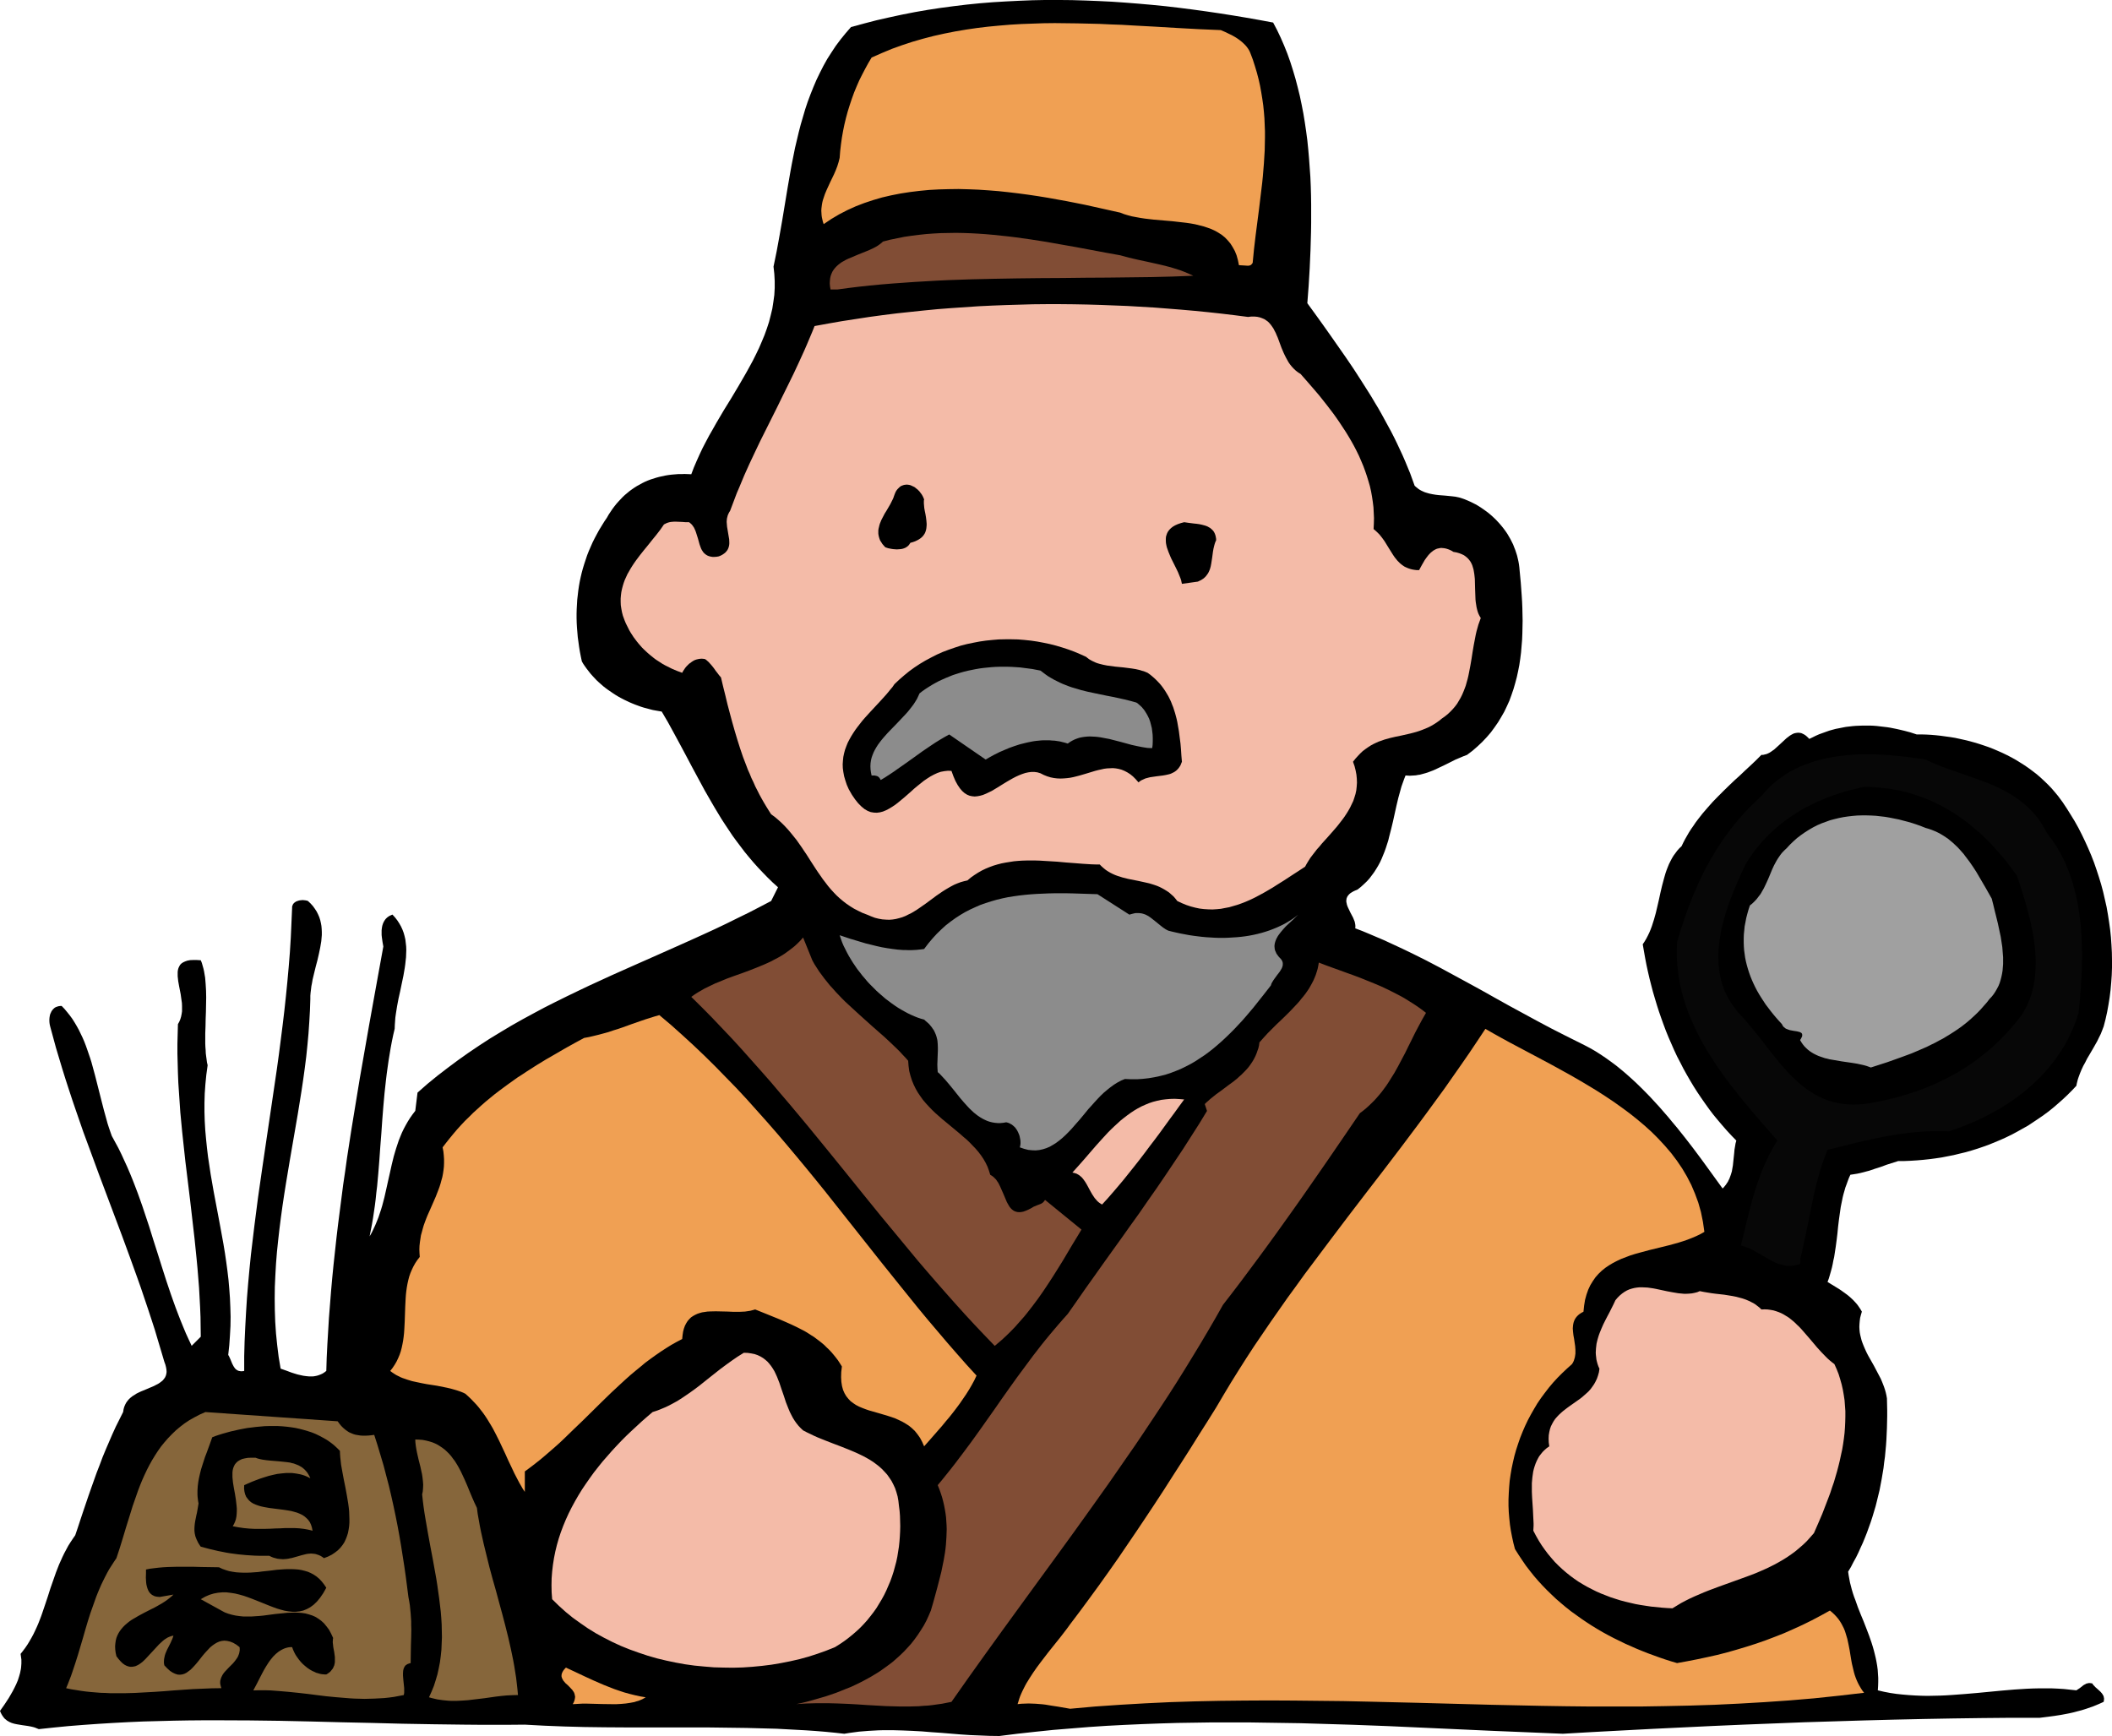 <svg xmlns="http://www.w3.org/2000/svg" width="2.984in" height="2.453in" fill-rule="evenodd" stroke-linecap="round" preserveAspectRatio="none" viewBox="0 0 16000 13152"><style>.brush1{fill:#000}.pen1{stroke:none}.brush2{fill:#f0a053}.brush3{fill:#814d35}.brush4{fill:#f4bba8}.brush5{fill:#8c8c8c}.brush8{fill:#86663b}</style><path d="m9645 171 30 57 28 59 26 60 24 60 22 62 20 63 19 64 17 65 16 65 14 67 13 67 11 67 10 68 9 68 7 69 6 69 5 70 5 69 3 70 2 70 1 70v139l-1 69-2 69-2 69-3 68-3 68-8 134-10 131 59 81 59 82 58 82 58 83 58 83 57 84 55 85 54 85 27 43 26 44 26 43 25 44 24 44 24 44 24 44 23 45 22 45 21 45 21 45 20 46 19 46 19 46 17 47 17 47 10 9 10 8 10 8 11 7 11 6 11 5 11 5 12 4 24 7 24 5 24 4 25 3 51 4 50 5 25 3 24 5 12 3 12 4 12 4 11 4 21 9 21 9 20 10 20 10 19 11 19 12 19 13 18 13 18 13 17 14 17 15 16 15 16 16 15 16 15 17 14 17 14 18 13 18 12 18 11 19 11 19 10 20 10 20 8 21 8 20 7 21 7 22 5 21 5 22 4 22 3 23 2 22 9 95 7 96 3 48 2 48 1 49 1 48-1 49-1 48-2 48-4 48-4 48-6 47-7 47-9 46-10 46-12 45-13 45-15 44-16 44-19 42-20 42-23 40-24 40-27 39-28 38-31 36-34 36-36 34-38 33-41 31-29 11-28 12-29 12-28 14-56 28-57 27-28 13-29 11-29 10-29 8-15 4-15 2-16 3-15 1-16 1-15 1-16-1-16-1-11 28-10 28-10 28-8 29-16 58-14 59-13 59-13 59-14 58-15 58-7 29-9 28-9 28-10 28-11 27-11 27-12 26-14 26-15 25-16 25-17 23-18 24-20 22-22 21-23 21-25 20-17 7-15 7-12 7-11 7-9 8-7 8-6 8-4 9-3 8-1 9-1 9 1 9 2 9 2 10 3 9 4 10 19 40 21 40 4 10 4 10 4 10 2 10 2 10 1 10v10l-1 10 55 21 55 23 54 23 54 23 54 25 54 25 53 25 54 26 106 53 105 55 105 57 105 57 104 57 105 59 104 58 105 57 105 57 105 56 106 54 106 53 42 21 42 22 40 23 41 26 40 27 39 28 39 29 38 31 38 32 37 33 37 34 36 35 36 36 36 37 34 37 35 38 33 38 34 39 32 39 33 39 63 79 61 79 59 79 56 77 55 76 53 73 10-10 8-10 8-10 7-11 7-10 5-11 6-11 4-11 8-22 7-23 4-23 4-23 5-48 5-47 2-24 4-23 4-24 6-22-37-38-36-39-34-39-34-40-33-40-32-42-30-42-30-43-29-43-28-44-27-45-26-45-25-45-24-47-24-46-22-47-21-48-21-48-20-49-18-48-18-50-17-49-16-50-15-50-15-51-13-50-13-51-12-52-11-51-10-52-9-51-9-52 14-21 13-22 12-23 11-23 10-24 9-24 8-25 8-25 14-50 12-51 12-52 11-51 12-51 13-49 7-25 7-24 8-23 9-23 9-22 11-22 11-21 12-20 14-19 14-19 16-18 17-16 13-27 14-27 15-26 15-26 16-25 17-24 16-24 18-24 18-23 18-23 19-22 19-22 39-44 40-41 41-41 41-40 42-40 42-38 41-39 41-38 41-39 39-39h13l12-3 13-3 12-5 12-6 11-7 11-8 12-8 43-39 43-40 10-9 11-8 10-8 11-7 11-6 10-5 11-3 12-2 11-1 11 1 12 2 11 5 12 6 13 9 12 11 13 13 25-12 24-12 25-11 25-9 25-9 25-9 25-7 26-7 26-5 25-5 26-5 26-3 26-3 25-2 26-1 26-1h52l26 1 26 2 26 3 25 3 26 3 26 4 25 5 25 5 26 6 25 6 50 13 49 16h35l36 1 37 2 36 3 37 4 36 5 37 5 37 6 37 8 36 8 37 9 36 10 37 11 36 12 35 12 36 14 35 15 34 15 35 17 33 17 34 19 32 20 32 20 32 22 31 23 30 23 29 25 28 26 28 27 27 28 25 29 25 30 34 46 32 48 30 48 30 49 28 50 26 51 25 52 24 53 23 54 21 54 19 55 18 55 17 56 15 56 13 57 13 57 10 57 9 58 8 57 6 58 4 58 3 57 1 58v57l-2 57-4 57-5 56-7 56-9 56-10 55-12 54-14 54-11 29-11 28-14 28-13 27-30 53-31 53-16 27-14 28-15 27-13 28-12 29-11 30-5 15-4 16-4 16-3 16-33 35-34 34-35 33-35 31-36 31-37 30-38 28-39 27-39 26-39 26-41 23-41 23-41 22-43 21-42 19-43 18-44 18-44 16-44 15-45 14-45 13-46 11-45 11-46 9-46 9-47 7-46 6-47 5-47 4-47 3-47 2h-47l-44 14-44 14-43 16-44 14-44 15-46 12-23 6-24 5-25 4-26 4-11 24-9 24-9 25-9 24-7 25-7 24-6 24-5 25-10 49-7 49-7 50-6 50-5 51-6 50-7 52-8 52-4 26-6 26-5 27-6 27-7 26-8 28-8 27-10 27 34 21 36 22 18 11 19 13 18 13 18 13 18 14 17 15 16 15 15 16 15 17 13 18 12 18 11 19-7 24-6 23-3 23-2 23-1 22 1 21 2 21 4 21 5 20 5 20 7 20 8 20 8 19 9 20 9 19 10 19 43 76 41 78 10 19 9 21 8 20 8 21 7 21 6 21 5 22 4 23 1 45 1 45v45l-1 45-1 44-2 44-2 44-3 44-4 43-4 43-6 43-5 43-7 42-7 42-8 42-8 42-10 41-10 41-10 40-12 40-12 40-13 40-14 39-14 39-15 38-16 39-17 37-17 38-18 37-20 36-19 37-21 35 4 28 5 27 5 27 7 27 7 27 8 27 9 27 10 26 19 54 21 53 22 53 21 54 21 55 19 55 9 29 8 28 7 28 7 29 6 30 5 29 4 30 2 31 2 30v32l-1 31-2 32 47 11 47 9 47 7 47 5 47 4 47 3 47 2 47 1 47-1 47-1 47-2 47-3 94-7 94-8 94-9 94-9 94-8 94-6 47-2 46-1h94l47 2 48 3 46 5 48 5 26-17 28-22 7-4 8-4 7-4 9-2 8-2h9l9 1 10 2 6 10 8 8 8 9 8 7 17 15 15 14 7 8 6 7 5 9 5 8 2 10 2 10-1 11-2 13-26 12-28 12-27 11-29 10-29 10-29 9-31 8-30 8-31 7-31 6-32 6-32 5-64 9-65 8h-216l-218 2-221 3-223 4-225 5-227 6-228 7-229 7-230 9-229 9-230 10-229 11-229 11-228 12-226 12-225 13-265-11-266-11-265-12-265-12-265-12-265-10-132-4-133-4-133-4-132-2-133-2-133-2h-267l-133 2-134 2-134 4-134 5-134 6-134 7-135 9-135 11-135 11-135 14-136 15-136 17-74-1-74-3-74-3-74-5-73-6-73-6-73-5-73-6-73-4-73-3-73-2h-73l-37 1-36 2-37 2-37 3-37 3-37 5-37 5-37 6-72-8-72-7-73-6-73-5-74-4-74-4-75-4-75-2-151-4-152-2-153-2h-616l-154-1-153-2-152-4-76-3-76-3-75-4-74-4-116 1h-230l-116-1-232-3-232-4-232-6-232-5-232-6-232-5-232-3-231-1h-115l-115 1-115 2-114 3-115 3-114 5-113 6-114 7-113 8-113 9-112 11-112 12-10-4-10-4-10-4-10-3-21-5-22-4-42-6-42-7-19-4-20-6-9-4-9-4-8-5-9-5-8-7-8-6-7-8-7-9-6-9-6-10-6-12-5-12 33-47 33-50 15-26 15-26 14-27 13-27 12-28 9-28 4-14 4-14 3-15 3-14 2-15 1-14 1-14v-30l-2-14-2-15-2-14 18-23 18-24 17-25 15-25 15-26 14-26 13-27 13-28 12-28 11-28 11-29 10-29 20-59 20-60 19-60 21-60 21-60 23-59 13-29 13-29 14-29 15-28 15-28 17-27 18-27 18-26 20-59 19-58 20-60 20-59 20-59 21-60 21-59 21-59 23-59 22-59 24-58 25-58 25-58 26-57 28-56 28-56 3-20 5-18 7-17 8-15 10-14 11-13 13-12 14-11 15-9 15-10 16-8 17-8 34-14 33-14 17-7 16-7 15-8 14-7 14-9 12-9 11-9 9-11 8-11 6-13 4-14 2-15-1-17-3-18-5-20-8-22-24-81-24-80-24-81-26-80-26-79-27-80-27-80-28-79-57-158-58-158-59-157-59-157-59-157-58-158-58-157-55-159-27-79-26-79-26-80-25-80-24-80-24-80-22-81-22-81-3-13-2-13-1-14v-13l1-13 2-13 3-13 5-11 5-11 7-10 8-9 9-8 5-3 6-3 6-2 6-2 7-2 7-1 8-1h8l22 23 20 24 20 25 19 26 17 27 16 27 16 29 14 29 14 29 13 30 12 31 11 31 11 32 11 32 10 32 9 33 18 66 17 67 17 67 17 67 17 66 18 65 9 33 10 31 11 32 11 31 25 46 25 46 23 47 22 48 22 48 21 49 20 49 19 49 19 50 18 50 18 51 17 51 34 102 32 103 33 103 32 102 33 103 34 101 18 51 18 50 19 50 19 49 20 49 20 48 22 48 22 47 69-69-1-74-1-75-3-74-4-74-4-74-6-75-6-74-7-74-15-147-17-148-17-147-18-148-18-147-16-148-8-74-7-74-7-73-5-74-5-74-5-74-3-74-2-75-2-74v-74l2-75 2-74 10-18 8-19 6-20 4-20 3-20v-42l-1-22-3-21-3-21-3-22-4-21-8-41-7-39-2-19-2-18v-33l2-15 4-14 6-13 7-12 10-10 12-8 15-7 17-6 21-4 23-1h27l31 2 8 20 6 21 6 21 5 22 4 24 4 23 2 24 2 25 3 51 1 52-1 54-1 54-2 54-1 54-2 54v78l1 25 2 25 1 24 3 24 3 22 3 23 5 21-10 73-7 71-5 71-2 70v70l2 68 4 69 6 67 7 68 8 67 10 66 10 67 23 132 25 132 25 133 24 132 11 67 10 68 9 67 8 68 6 69 5 69 3 70 2 71-1 71-4 72-5 73-8 74 6 10 5 11 5 11 5 12 9 22 11 21 6 9 6 8 8 7 9 6 5 2 5 2 6 1 6 1 6 1 7-1h8l8-2v-111l3-111 5-111 6-110 7-110 9-110 10-109 11-109 13-109 13-108 14-109 14-108 31-216 32-217 32-216 32-217 16-109 15-109 14-109 14-110 13-109 12-111 11-110 10-111 9-112 7-112 5-112 5-114v-9l3-8 3-8 5-7 6-6 7-5 8-5 9-3 9-3 9-2 10-1 11-1 10 1 10 1 11 2 9 3 20 19 18 20 15 21 13 20 11 22 9 21 7 22 5 22 4 22 2 23 1 22v24l-2 23-2 23-4 24-4 24-10 48-11 48-13 49-12 49-6 25-6 25-4 24-5 25-3 25-3 24-2 24v25l-3 87-5 88-6 87-8 87-9 87-11 87-12 87-13 87-28 174-30 174-30 174-29 174-14 88-13 87-12 87-11 87-10 88-9 87-7 88-5 88-4 88-1 88 1 88 3 88 6 89 9 88 11 89 15 89 40 14 43 16 22 7 23 7 22 5 23 5 23 3 22 2h22l12-1 11-2 10-2 11-3 11-4 10-4 11-5 10-6 10-7 10-8 3-100 5-101 6-100 6-101 8-101 8-101 9-101 10-101 11-101 11-101 12-101 13-101 13-101 13-101 15-101 14-101 31-201 33-202 33-201 35-200 35-200 36-200 36-199 36-198-6-34-5-35-2-18v-36l2-17 3-17 5-16 3-7 4-8 4-7 4-6 5-7 6-6 6-6 7-5 7-5 8-4 9-4 9-4 20 22 17 22 15 23 13 23 11 24 9 24 7 25 6 26 3 26 3 26 1 27-1 27-1 28-3 27-3 28-4 28-10 58-12 57-12 58-13 58-11 58-9 57-4 29-2 28-2 28-1 28-11 47-10 48-9 48-8 48-8 49-7 49-7 50-6 50-11 100-9 101-8 101-7 101-8 102-7 100-8 100-9 99-6 49-5 49-6 48-7 48-7 47-8 47-9 46-9 46 16-28 14-29 13-28 12-29 12-30 10-30 10-30 9-30 16-61 14-62 14-63 14-62 14-63 15-61 9-31 9-30 10-30 10-30 12-30 12-29 14-29 15-28 16-28 17-27 19-27 20-26 17-138 75-66 76-62 78-60 78-58 79-56 80-54 80-52 82-50 82-49 83-47 83-45 84-45 85-43 85-42 85-41 86-41 172-79 173-77 174-77 173-77 87-39 86-39 87-40 86-41 85-42 86-42 85-44 84-44 52-104-40-36-38-37-37-38-36-38-35-39-33-39-33-40-31-41-31-41-30-41-28-42-28-42-28-43-26-43-26-43-25-43-50-87-47-87-47-87-46-87-46-86-46-85-46-84-48-82-23-4-23-4-22-4-23-6-22-6-23-6-22-7-22-8-22-8-22-9-21-9-21-10-21-10-21-11-20-11-20-12-20-13-19-13-19-13-19-14-18-14-17-15-17-15-17-16-16-17-15-16-15-17-14-18-14-18-13-18-13-19-11-19-8-38-7-36-6-37-5-37-5-36-3-36-3-36-2-36-1-36v-35l1-35 2-35 2-35 4-34 4-35 5-34 6-34 7-33 8-34 9-33 10-33 11-33 11-33 13-33 14-32 14-32 16-32 17-32 17-31 19-31 19-31 21-31 13-23 14-21 14-21 15-20 15-19 16-18 16-17 16-17 17-16 18-15 18-15 18-13 19-13 19-12 20-11 20-11 20-10 21-9 21-8 22-7 22-7 22-6 23-5 23-5 24-4 24-3 24-2 24-2h25l25-1 26 1 25 1 19-50 21-49 22-49 23-49 25-48 26-49 27-47 27-48 56-95 58-94 56-94 55-95 26-47 26-48 24-48 23-48 21-49 20-48 18-50 16-49 13-51 12-50 8-52 7-51 3-53v-53l-3-54-6-55 12-58 12-59 11-60 11-60 21-120 20-121 20-121 21-121 11-60 12-60 12-60 14-59 14-59 15-58 17-58 17-58 19-57 21-56 22-55 23-54 26-54 27-53 29-52 32-50 33-50 36-48 39-48 40-46 96-26 96-25 97-22 97-21 97-19 98-17 98-15 98-13 99-12 99-10 99-8 99-6 100-5 100-4 100-2h100l101 1 101 3 101 4 101 5 101 7 101 8 102 9 101 10 102 12 102 13 102 14 102 15 102 16 102 17 102 18 102 19z" class="pen1 brush1"/><path d="m9472 401 19 50 16 50 15 50 13 50 11 49 9 50 8 49 7 49 5 49 4 49 2 49 2 49v49l-1 49-1 49-3 49-3 49-4 49-4 49-5 49-12 99-12 100-13 100-13 101-12 102-10 103-4 6-4 5-4 4-5 3-5 2-5 1-6 1h-6l-30-2-35-2-8-39-10-36-13-32-16-29-17-27-20-24-21-22-23-19-26-17-26-15-28-13-30-11-30-10-32-8-32-8-33-6-34-5-35-4-35-4-35-4-70-6-70-6-35-4-34-4-33-5-33-6-32-6-30-8-30-9-28-11-130-29-135-30-70-14-71-14-72-13-72-13-74-12-74-11-75-10-75-9-75-8-76-6-75-5-75-3-76-2-75 1-74 2-74 4-73 7-73 9-71 11-71 14-69 16-68 20-66 22-65 25-64 29-62 32-59 35-58 39-6-18-4-17-4-18-2-16-1-17-1-16 1-17 2-16 2-15 3-16 4-16 5-15 10-30 13-31 27-59 29-60 13-30 12-31 5-16 5-16 4-16 4-16 4-51 6-52 7-50 9-51 10-49 12-50 13-48 15-48 16-48 17-47 19-46 20-46 22-44 23-44 24-44 25-42 77-34 77-32 78-28 79-26 80-23 81-21 81-18 81-16 83-14 82-12 83-10 84-8 84-7 84-5 84-3 85-3 85-1 84 1 85 1 85 2 85 2 85 4 84 3 85 5 168 9 167 10 165 9 164 7 33 14 33 16 17 8 16 9 17 10 15 10 15 11 15 12 13 12 13 13 11 13 10 14 9 15 7 16z" class="pen1 brush2"/><path d="m9040 2089-157 6-162 4-164 2-167 2-169 1-171 2-172 1-173 2-174 3-173 4-87 3-86 3-86 4-86 5-86 5-85 6-84 6-84 7-84 8-83 9-82 10-81 11h-52l-4-23-2-22 1-21 2-19 4-18 6-16 7-16 9-14 10-13 12-13 12-11 14-11 14-10 16-9 16-9 17-8 71-30 72-29 17-7 17-8 17-8 15-8 15-9 14-10 13-10 12-11 54-14 54-11 54-11 55-8 55-7 56-6 55-4 56-3 56-1 57-1 56 1 57 2 57 3 57 4 57 5 57 6 57 6 57 7 57 8 57 8 115 18 113 20 114 20 112 21 112 21 111 20 33 9 33 9 34 8 35 8 70 15 72 16 35 8 36 9 35 9 35 11 35 11 34 13 33 14 33 15z" class="pen1 brush3"/><path d="m9455 2401 25-3h23l21 2 19 4 17 6 17 7 14 9 14 10 12 12 11 13 10 14 10 15 8 16 9 17 7 17 8 18 14 38 14 38 8 19 8 19 9 19 9 18 10 18 10 18 12 17 13 16 14 15 16 15 17 13 19 12 57 65 57 66 28 33 27 34 27 34 26 34 26 34 25 35 24 35 23 35 23 35 22 36 21 36 20 36 19 37 18 37 16 37 16 38 14 38 13 38 12 39 11 38 9 40 7 39 6 40 5 41 2 40 2 42-1 41-2 42 12 10 12 11 11 11 11 11 19 24 18 25 32 52 32 51 8 12 8 11 9 11 9 11 10 10 10 10 11 9 11 8 12 8 13 6 14 6 15 5 15 4 17 3 17 2h19l10-19 11-20 11-19 11-19 13-18 13-17 7-8 7-7 7-7 8-6 7-6 8-5 9-5 8-4 9-3 10-2 9-2 10-1 10 1 11 1 11 2 11 3 12 4 12 5 12 6 13 8 23 4 21 6 18 7 17 8 14 10 13 11 11 12 10 13 8 14 7 15 5 16 5 17 3 17 3 18 2 18 2 19 2 78 3 79 2 19 3 19 3 19 4 17 5 18 6 16 8 16 9 15-9 25-9 25-7 25-7 25-6 26-5 26-5 26-5 26-9 53-8 52-9 52-10 52-5 25-6 25-7 25-7 25-9 24-9 23-10 23-11 22-13 22-13 22-15 20-17 20-18 19-20 19-21 17-24 17-21 17-21 15-22 14-21 12-22 11-22 9-22 9-22 8-22 7-22 6-23 6-22 5-44 10-44 9-43 10-43 12-22 8-21 7-20 9-21 10-20 11-20 13-20 14-20 15-19 18-18 19-19 21-18 23 12 34 8 32 6 32 3 31 1 30-2 29-3 28-6 28-8 26-9 27-12 25-12 25-14 25-15 24-16 24-17 23-18 23-18 23-19 22-19 22-39 44-39 43-18 22-19 21-17 22-17 22-16 21-14 22-14 23-12 22-52 34-54 35-55 36-56 35-28 18-29 17-29 17-29 16-30 16-29 15-30 14-30 13-31 12-31 11-31 9-31 9-32 6-31 6-32 3-32 2-33-1-32-2-33-4-33-7-34-9-33-11-34-14-34-16-15-19-15-17-17-15-16-14-18-12-18-11-18-10-18-9-19-8-20-7-19-6-20-6-40-9-41-9-40-8-40-8-20-5-20-5-19-6-19-6-19-7-18-8-18-9-17-10-17-11-16-13-16-14-15-15h-31l-31-1-32-2-32-2-64-5-66-5-66-6-66-4-33-2-33-2-33-1h-66l-33 1-32 2-32 3-32 5-31 5-31 6-31 8-30 9-30 11-29 12-29 14-28 16-28 18-27 19-26 22-26 6-25 7-24 9-24 10-23 12-23 13-22 13-22 14-44 30-43 32-42 31-43 30-22 15-21 13-22 13-23 11-22 11-23 9-24 7-24 6-25 4-25 2-26-1-27-2-28-5-28-7-29-11-31-13-34-13-33-16-31-16-29-18-28-19-26-20-25-21-24-22-22-23-22-24-21-25-19-25-20-26-18-26-19-27-18-27-35-54-35-55-19-28-18-27-19-27-19-27-21-26-21-26-22-26-23-25-24-24-25-23-27-23-29-21-19-30-18-29-18-30-17-30-17-31-15-30-16-31-14-32-15-31-13-32-14-31-12-32-25-65-22-65-21-66-20-67-19-67-18-67-18-68-16-67-17-68-16-68-13-15-13-17-14-18-14-20-15-19-16-18-8-9-9-8-9-8-10-7-13-2-13-1-13 1-12 2-13 3-12 4-12 6-11 7-11 8-11 8-10 10-10 10-9 11-8 12-8 12-7 13-19-7-19-7-19-8-19-8-18-9-18-9-18-9-18-10-17-11-17-11-17-11-16-12-16-13-15-12-16-14-14-13-15-14-14-14-13-15-13-15-13-16-12-16-12-16-11-17-11-17-10-17-9-18-9-18-9-18-8-19-7-19-7-19-7-27-5-27-4-26-1-26v-25l2-24 3-24 5-24 6-23 7-23 8-22 10-22 10-22 12-21 12-21 13-21 14-21 14-20 15-20 15-20 31-39 32-39 31-39 31-38 30-39 27-39 10-5 10-5 11-4 11-3 11-2 12-1 11-1h13l24 1 26 1 25 2h26l9 7 9 8 7 8 7 10 6 9 5 11 5 11 4 11 15 47 13 47 4 11 4 11 4 10 5 10 6 9 6 9 7 7 8 7 9 6 9 5 11 4 12 3 13 2h14l16-1 17-3 15-6 13-7 12-8 10-8 8-9 7-9 5-9 4-10 3-10 2-10 1-10v-11l-1-23-4-23-4-24-4-24-4-24-2-25-1-12 1-12 1-12 3-12 3-12 5-12 6-12 7-11 17-45 17-45 17-45 19-44 37-89 39-87 41-87 41-86 43-86 43-86 43-86 42-86 43-87 42-86 41-88 40-88 19-44 19-45 19-45 18-45 104-19 103-18 104-16 104-16 103-14 104-13 103-11 104-11 103-10 104-8 103-7 103-7 104-5 103-4 103-3 103-3 103-1h102l103 1 103 2 102 3 102 4 102 4 102 6 102 6 102 8 101 8 102 9 101 10 101 11 100 12 101 13z" class="pen1 brush4"/><path d="m7001 3783-2 10v21l1 11 2 23 4 23 5 24 4 24 3 24 2 24v12l-1 11-1 11-2 11-3 11-4 11-5 10-6 9-7 9-9 9-10 8-12 8-13 7-15 7-17 6-18 5-4 6-4 6-4 5-4 5-10 8-11 7-12 5-13 4-13 2-14 1-14 1-14-1-13-1-14-2-25-5-21-7-12-13-11-13-8-13-8-12-5-13-4-13-3-13-2-13v-26l2-13 3-12 3-13 4-13 5-12 5-13 13-25 13-25 15-24 14-24 14-24 12-24 6-12 5-11 4-12 4-11 5-13 5-11 6-10 7-9 7-7 7-7 7-6 8-5 8-3 8-3 8-2 9-1 8-1 9 1 8 1 9 2 8 3 8 4 9 4 8 4 8 6 7 6 8 6 7 7 7 7 6 8 6 8 6 8 5 9 5 9 4 10 4 9zm2212 311-5 10-4 11-3 10-3 11-5 21-4 23-6 45-7 45-4 21-6 21-4 10-4 9-5 10-6 9-6 8-7 9-7 7-9 8-9 6-11 7-11 5-12 6-121 17-3-13-3-14-5-15-6-15-13-32-16-33-17-34-17-34-8-18-7-17-7-17-6-17-6-17-4-17-3-16-1-16v-16l1-15 4-14 5-14 7-13 10-13 12-12 14-11 17-10 20-9 23-8 26-7 35 5 39 5 20 2 21 3 19 4 19 5 10 3 8 3 9 4 8 5 8 4 7 6 7 6 6 6 6 7 5 8 4 8 4 10 3 10 2 10 2 12v12zm-519 1003 21 15 19 16 18 16 17 17 16 17 15 18 14 19 13 19 12 20 12 20 10 20 10 21 8 21 9 22 7 22 7 22 6 22 6 23 5 23 4 23 8 46 6 47 6 46 4 47 3 46 4 46-6 14-5 13-7 11-7 10-8 9-8 8-9 7-9 6-10 5-10 5-10 4-11 3-22 5-23 4-48 6-48 7-12 3-11 3-12 3-11 5-11 5-11 5-10 7-10 8-21-24-21-21-21-17-22-14-21-11-22-9-22-6-22-4-22-2-22 1-22 1-23 3-22 5-23 5-23 6-23 7-46 14-48 14-23 6-24 6-25 5-24 3-24 2-25 1-25-1-25-3-25-5-26-8-25-10-26-13-23-7-23-3h-23l-23 3-23 5-24 8-23 9-24 11-23 12-23 13-24 14-23 14-45 28-45 27-23 11-21 10-22 9-21 6-21 4-21 2-20-2-19-4-19-8-19-12-18-16-17-20-17-25-17-31-15-35-15-41-27-1-27 3-27 5-26 9-26 12-26 14-25 16-25 17-25 20-25 20-24 20-24 22-48 42-47 39-23 18-24 16-23 14-23 12-24 10-23 6-23 3-23-1-24-4-23-9-24-14-23-19-24-24-24-30-24-35-24-42-15-34-11-33-9-31-6-32-4-30-1-29 2-29 3-28 6-28 7-26 10-27 10-25 13-25 14-25 15-24 16-24 17-23 18-23 18-23 19-22 40-44 40-43 39-42 38-42 18-21 17-21 17-20 15-22 36-34 38-33 38-31 40-29 41-27 42-25 43-23 43-22 45-20 45-17 46-16 46-15 47-12 48-10 47-9 48-7 49-5 48-4 49-1h48l49 1 49 4 48 5 48 7 48 9 48 10 47 12 47 14 46 15 46 17 45 19 44 20 11 9 12 9 12 7 13 7 13 6 13 6 14 5 14 4 28 7 30 6 30 4 30 4 62 6 63 8 31 5 31 7 15 5 15 4 15 6 14 6z" class="pen1 brush1"/><path d="m8608 5322 10 6 9 8 8 7 9 8 8 8 7 9 7 8 7 10 12 19 11 20 10 21 8 23 6 23 6 24 3 24 3 25 1 25v26l-1 26-3 25h-18l-19-1-19-3-19-3-40-8-41-9-84-23-86-22-22-4-21-4-21-4-21-3-21-2-21-1-20-1-20 1-20 2-20 3-19 4-18 6-18 7-18 9-17 10-17 12-19-6-20-5-20-5-20-3-20-3-20-1-21-2h-40l-21 1-21 2-20 2-21 3-20 4-20 4-21 5-40 10-40 13-39 14-38 16-37 16-36 18-35 19-33 19-276-190-36 20-34 20-34 21-33 22-65 44-64 46-63 45-63 44-31 22-32 21-32 21-32 19-6-11-7-9-7-6-8-4-9-2-9-2h-23l-5-24-3-23-1-23 1-22 3-22 5-21 7-20 8-20 10-20 11-19 12-19 14-19 14-18 15-18 16-18 16-18 69-71 68-72 16-18 15-19 15-19 14-19 12-19 12-20 10-21 9-20 23-18 23-16 25-16 24-15 25-14 26-14 26-12 27-12 27-11 27-11 28-9 29-9 28-8 29-7 29-6 30-6 29-5 30-4 30-3 31-3 30-2 31-1h61l31 1 31 2 31 2 31 4 31 4 31 4 31 6 31 6 20 15 20 15 20 14 22 13 21 12 22 11 22 11 22 10 23 9 23 9 23 8 24 7 47 14 48 12 47 10 48 10 48 10 47 9 46 10 46 10 44 11 43 12z" class="pen1 brush5"/><path d="m15505 6307 26 35 25 35 24 36 22 37 20 38 19 38 17 40 16 39 14 41 14 41 11 42 11 42 10 43 8 43 7 43 6 44 6 45 4 44 3 45 2 46 2 45 1 46v45l-1 46-1 46-2 46-3 46-3 46-7 91-9 92-14 43-15 42-17 41-19 40-19 40-21 38-23 37-24 36-25 36-26 34-27 33-29 33-29 31-31 30-31 30-33 28-33 28-34 26-35 26-35 24-37 24-36 23-38 21-38 21-38 20-39 19-39 18-40 17-40 16-40 16-40 14-40 13-31-1-31-1h-30l-30 1-60 2-59 4-58 6-58 7-58 9-56 10-57 11-56 12-56 12-56 13-55 14-55 13-55 14-56 13-18 46-17 47-16 49-15 51-14 51-13 52-12 52-11 54-11 53-11 54-11 54-11 54-11 54-12 53-11 53-13 52v35l-16 6-16 4-15 3-16 2-15 1h-14l-15-1-14-3-14-3-15-4-13-4-14-5-27-12-27-14-53-31-54-31-27-15-28-13-14-5-14-5-14-5-14-3 12-52 13-52 12-52 13-51 13-52 13-51 14-50 15-51 16-50 17-49 19-50 20-48 11-24 11-24 11-24 12-23 13-23 13-24 14-23 14-22-71-82-72-82-71-84-70-85-34-43-34-43-33-44-32-44-31-44-30-45-30-46-28-46-27-46-25-47-25-47-22-49-21-48-20-49-18-50-16-51-14-51-12-52-10-52-7-54-6-54-3-54v-56l2-56 23-78 25-76 13-38 13-38 14-37 14-37 15-37 15-37 16-36 16-37 17-35 17-36 18-35 19-35 19-35 21-34 20-34 22-34 22-34 23-33 24-32 24-33 26-32 26-31 27-32 28-31 29-30 30-30 31-30 32-30 28-32 30-31 30-29 32-26 33-25 34-23 35-21 36-19 36-17 38-15 38-14 39-13 40-11 40-9 40-8 42-7 41-5 42-5 42-3 42-2 43-1h43l42 1 43 2 43 2 43 4 42 4 42 4 84 11 82 12 29 14 30 14 31 12 31 13 62 23 64 22 65 23 64 22 32 12 32 12 32 12 31 13 31 14 31 14 30 16 29 16 29 17 29 19 27 19 27 21 26 22 25 24 24 25 24 27 22 29 21 31 19 32 19 35z" class="pen1" style="fill:#070707"/><path d="m15280 6635 20 60 20 62 20 65 18 66 9 33 9 34 8 34 7 35 7 34 6 35 6 35 4 35 4 35 2 34 2 35v35l-1 34-2 34-3 34-5 34-6 33-8 33-9 32-11 32-13 31-14 31-17 30-18 30-28 37-29 35-30 35-30 33-31 32-32 32-32 30-33 29-34 28-34 27-35 27-36 25-36 24-37 23-37 22-38 21-38 20-39 19-39 19-40 17-40 17-41 15-41 15-41 13-42 13-42 12-42 11-43 10-43 10-43 8-43 8-44 7-45 3-42 1-41-2-40-4-38-7-36-9-36-11-33-13-33-16-32-17-30-19-30-20-29-22-28-23-27-25-27-26-26-26-25-28-26-29-24-29-50-61-48-62-49-63-50-62-26-31-26-31-27-30-27-29-26-32-23-32-21-32-18-34-16-33-13-35-12-35-8-35-7-36-5-36-3-37-1-37v-37l2-37 4-37 5-37 6-37 7-38 9-37 10-37 10-36 12-37 12-36 13-36 13-35 14-35 15-35 14-34 30-66 29-63 20-32 21-31 21-30 22-29 23-28 23-27 25-26 24-25 26-24 26-24 26-22 28-22 27-20 28-20 29-19 29-19 29-17 30-17 30-15 30-15 31-15 31-13 31-13 32-12 32-12 31-10 32-10 33-10 32-8 32-8 33-8 32-7 47 1 46 3 45 4 44 5 44 7 43 8 43 10 42 12 41 13 40 14 40 15 39 17 38 18 38 19 37 21 36 21 36 23 35 24 34 25 34 26 33 28 33 28 32 29 31 30 31 32 29 32 30 33 28 33 29 35 27 35 27 37 26 36z" class="pen1 brush1"/><path d="m15089 6808 11 43 11 46 12 48 12 49 11 51 11 52 4 26 4 26 4 26 2 26 2 26 2 25v51l-2 25-2 25-4 24-5 24-6 23-7 23-9 22-11 21-12 21-13 20-15 19-17 18-21 27-23 26-22 25-24 25-24 23-24 22-25 22-26 21-26 20-27 19-27 18-28 18-28 17-28 17-29 15-29 16-29 14-30 15-29 13-30 13-61 26-62 23-61 22-62 22-62 20-62 20-16-6-17-6-18-5-17-4-37-8-37-6-76-11-76-13-18-3-19-5-18-4-17-6-18-6-16-6-17-8-16-8-15-9-15-10-14-11-13-12-13-13-12-15-11-16-10-17 6-9 4-8 4-8 2-6v-11l-1-4-2-4-3-4-4-2-5-3-5-2-12-3-14-3-15-2-16-3-16-3-15-5-7-3-8-3-6-4-6-5-6-5-5-6-4-7-4-8-22-24-22-25-21-25-20-25-19-25-19-25-17-26-17-26-16-26-15-26-14-27-13-27-12-27-11-27-10-28-9-28-8-28-7-28-6-29-4-29-4-29-2-29-1-30v-30l1-30 3-30 3-31 6-31 6-32 8-31 9-32 11-33 14-11 13-12 12-12 12-13 10-13 10-13 10-13 8-14 16-28 14-29 13-28 13-30 12-29 12-29 13-28 15-28 8-14 8-13 9-13 9-13 10-13 11-12 12-12 13-12 26-28 27-26 28-25 29-22 30-21 30-19 31-18 31-16 32-14 33-12 33-12 34-9 33-8 35-7 34-5 35-4 35-3 35-1h35l35 1 36 2 35 4 35 4 35 6 35 7 35 7 34 9 35 9 34 10 33 11 33 12 33 13 24 7 23 8 22 9 22 10 21 11 20 12 20 13 19 13 18 15 18 15 17 16 17 16 16 17 15 17 16 18 14 19 29 38 27 39 26 40 24 41 48 82 45 80z" class="pen1" style="fill:#a0a0a0"/><path d="m8556 6929 13-4 12-3 12-3 11-2h22l10 1 10 1 9 2 10 3 9 3 9 4 17 9 16 11 32 25 32 26 16 13 17 13 18 12 19 10 31 8 31 7 32 7 32 6 32 6 33 5 32 4 33 4 33 3 33 2 33 2 33 1h33l32-1 33-2 33-2 32-3 32-4 32-5 31-6 31-7 31-8 30-9 30-10 29-11 29-12 28-13 28-14 27-16 26-16 26-18 24-19-35 34-40 37-20 19-18 20-18 21-16 21-7 10-6 11-6 11-4 10-4 11-3 11-2 11-1 12 1 11 1 11 3 11 5 11 5 12 8 11 8 11 11 12 6 6 5 7 4 6 3 7 2 6 1 7v13l-1 6-2 7-2 6-3 7-7 12-8 13-20 26-19 26-9 13-8 13-7 13-4 13-53 68-54 68-27 34-28 33-28 33-29 33-30 32-29 31-31 31-31 30-31 29-32 28-33 28-33 26-34 25-35 23-35 23-36 21-37 19-37 18-39 16-39 15-40 13-41 10-42 9-42 7-44 5-44 3h-46l-46-2-29 12-28 15-27 17-26 19-25 20-25 21-24 23-23 24-23 25-23 26-23 25-22 27-43 52-44 50-22 25-22 23-22 22-23 21-23 19-24 18-24 15-24 14-26 11-25 8-27 6-28 3-29-1-29-3-31-8-32-11 3-13 2-14v-14l-1-15-3-15-3-15-5-14-6-14-7-14-8-12-9-12-11-10-12-10-13-7-7-4-8-3-7-2-8-2-23 4-21 2h-21l-21-2-19-3-20-5-18-6-18-8-18-9-17-10-17-11-17-13-16-13-15-14-16-15-15-16-29-32-29-34-28-35-28-35-28-34-28-33-14-15-14-15-14-15-15-13-2-29-1-28 1-27 1-27 1-26 1-25v-25l-1-25-1-12-1-12-2-12-3-12-3-11-4-12-5-12-5-11-6-12-8-11-8-12-9-11-10-12-12-11-13-11-13-12-25-7-24-8-25-10-25-11-25-12-24-13-25-14-25-15-24-16-24-17-24-18-24-18-23-20-23-20-23-21-22-22-22-22-21-22-20-24-20-23-19-25-19-24-17-25-17-25-16-26-15-25-14-26-13-26-13-26-11-26-9-26-9-26 78 26 80 24 40 12 41 10 40 10 41 9 40 7 41 6 40 5 40 3h20l20 1h20l20-1 20-1 19-2 20-2 20-3 31-41 32-38 33-36 34-33 34-31 36-28 36-26 37-24 37-22 39-20 39-18 39-17 40-14 41-13 42-12 41-10 43-9 43-7 43-6 44-5 44-4 44-3 45-2 46-2 45-1h92l46 1 93 3 94 3 242 155z" class="pen1 brush5"/><path d="m6154 7275 16 29 18 28 18 28 20 27 20 27 21 26 21 26 23 25 22 25 24 25 23 24 24 24 50 46 50 46 50 45 50 45 50 44 49 43 47 44 46 44 22 22 21 23 21 22 20 23 3 39 5 38 9 35 11 35 13 32 15 31 17 30 19 28 20 28 22 26 23 25 24 25 25 24 26 23 26 23 27 22 53 44 53 44 26 23 26 22 24 23 23 24 23 24 21 25 19 25 18 27 16 28 14 29 11 30 10 32 12 7 12 9 10 10 10 10 8 12 9 13 7 14 7 14 26 59 24 57 7 13 7 12 7 12 8 10 9 9 10 8 10 6 11 4 12 3 14 1 14-1 16-3 17-6 19-8 20-10 22-13 26-11 24-9 11-5 10-7 4-4 4-5 4-5 4-6 276 225-35 58-36 59-35 59-35 59-36 58-37 59-37 57-38 57-40 57-41 55-21 27-21 27-22 27-23 26-23 26-23 26-24 25-25 25-25 24-26 24-27 23-27 23-75-78-75-79-74-80-73-81-72-81-72-82-71-82-71-83-139-168-139-168-138-170-137-170-138-170-139-170-70-84-71-85-71-83-71-84-73-83-73-82-73-82-75-82-76-80-76-80-78-79-79-78 25-18 25-16 26-15 26-15 27-13 27-13 27-13 28-11 55-23 57-21 57-20 57-21 56-22 56-23 27-12 28-13 26-14 27-14 26-15 25-16 25-18 24-18 24-19 23-21 22-22 21-24 70 173zm4649 398-28 49-27 50-27 51-25 51-26 52-25 51-27 51-27 51-28 50-30 48-15 24-16 24-17 23-17 23-18 22-19 22-19 21-20 20-22 21-21 19-23 19-24 18-62 91-62 91-63 92-63 92-63 91-64 92-64 92-65 92-65 91-65 91-66 91-66 90-67 90-67 90-67 88-68 88-56 99-57 98-58 98-59 97-60 98-60 96-62 97-63 96-63 95-64 96-64 95-66 95-131 189-133 187-134 187-135 186-135 185-134 184-133 183-132 183-130 182-128 182-36 7-35 7-36 5-35 5-35 4-36 2-35 3-35 1-36 1h-71l-35-1-72-2-71-4-73-4-73-5-74-4-75-3-76-2h-78l-39 1-39 1-40 2-40 3 37-8 38-9 37-10 38-11 38-11 38-11 38-13 38-13 38-15 37-15 38-15 36-17 37-18 36-19 35-19 35-21 34-21 33-23 33-24 32-24 30-26 30-27 29-28 28-30 27-30 25-32 24-33 23-35 22-35 20-37 18-39 17-40 17-58 16-58 16-59 15-58 15-59 12-59 6-29 5-29 5-30 4-30 3-29 2-30 2-29 1-30 1-30-1-30-2-30-2-30-4-30-5-30-6-31-7-30-8-30-10-31-11-31-12-30 34-41 33-41 32-40 32-41 62-82 61-82 59-82 58-82 58-82 57-82 58-82 58-81 60-81 60-81 31-40 31-40 32-40 33-40 33-39 34-40 34-39 35-39 66-94 66-95 67-94 68-96 68-95 69-96 68-96 69-96 67-97 68-97 66-97 65-97 65-97 62-97 62-97 59-97-17-52 13-13 14-12 14-13 15-12 30-24 32-23 32-24 32-24 33-24 31-25 15-14 15-13 14-14 14-14 14-15 13-15 12-16 11-16 11-17 10-18 9-18 8-19 7-20 7-20 5-21 3-23 31-35 32-35 34-34 34-34 36-34 35-34 35-35 33-35 17-18 16-18 15-19 15-18 15-19 14-20 13-19 12-21 11-20 11-21 9-21 9-22 7-22 7-23 5-24 4-24 52 20 52 19 53 19 52 19 53 19 53 20 52 21 52 21 52 22 51 24 50 25 50 26 25 14 24 15 24 15 24 15 24 16 23 16 23 17 23 18z" class="pen1 brush3"/><path d="m4995 7690 89 75 86 77 85 78 83 79 82 81 80 82 80 82 78 84 76 85 76 85 75 86 74 87 73 87 73 88 72 88 72 89 141 178 141 178 141 178 142 177 71 88 71 88 72 87 73 86 73 86 74 85 74 84 76 83-17 36-19 35-21 36-22 35-24 35-24 35-26 35-26 34-27 34-28 33-27 33-28 32-55 63-53 60-15-34-16-30-19-27-20-25-22-21-23-19-25-16-26-15-27-13-27-12-28-10-28-9-57-17-56-16-28-8-26-9-26-10-24-10-23-12-21-14-20-15-17-18-16-20-13-22-11-25-8-29-5-32-2-35 1-39 5-43-15-24-15-23-16-21-17-21-17-20-17-18-19-18-18-18-19-16-19-15-20-15-20-15-21-13-20-13-21-13-22-12-43-22-44-21-45-20-46-20-91-37-92-37-18 5-19 5-20 3-20 3-21 1-22 1h-44l-45-2-45-1-44-1-43 1-21 1-20 3-20 3-18 5-18 6-17 8-16 9-15 10-13 13-13 15-10 16-10 19-8 22-6 23-4 27-3 29-42 22-41 23-40 25-40 26-39 27-39 28-39 29-37 31-38 31-37 31-37 33-36 33-73 68-71 69-71 70-71 70-72 69-71 69-36 34-37 33-37 32-37 32-37 31-38 30-38 29-38 28v155l-15-22-13-23-14-24-12-23-25-48-23-49-23-48-22-49-23-49-23-49-24-48-25-48-14-24-14-23-14-23-15-23-16-23-17-22-17-22-18-21-20-21-20-21-21-20-22-20-16-8-17-7-17-6-18-6-35-10-37-9-75-15-77-12-37-7-38-8-37-8-36-11-17-6-18-6-17-7-16-8-16-8-16-10-15-10-15-11 18-23 16-24 14-24 12-25 11-26 9-26 7-27 6-28 5-27 4-29 3-28 2-29 3-58 2-58 2-58 3-58 2-29 3-28 4-28 5-28 6-27 7-27 9-26 11-26 12-25 14-25 16-24 18-23-2-29-1-28 1-27 3-27 4-27 4-26 7-25 7-26 7-24 9-25 9-24 10-25 21-47 21-48 21-48 19-49 9-24 8-25 7-26 7-25 5-26 4-27 3-27 1-27v-29l-2-29-3-29-6-31 27-35 27-34 28-34 28-33 29-32 30-32 31-30 31-31 32-29 32-29 32-28 34-28 33-27 34-26 35-26 34-25 35-25 35-25 36-23 36-24 72-46 72-44 73-42 72-42 72-40 72-39 38-7 38-9 37-9 37-10 36-10 35-12 36-11 35-12 69-25 69-24 35-12 35-11 35-11 35-10zm7917 1642-30 17-31 15-33 14-33 13-35 12-35 11-36 10-37 10-73 18-74 18-37 10-37 10-36 10-35 11-34 13-34 13-32 15-31 16-30 18-28 19-27 22-24 23-23 26-20 29-19 31-16 34-13 37-11 40-7 43-5 47-15 8-14 9-11 9-10 10-8 10-7 11-5 11-4 11-3 12-2 12-1 12-1 12 2 26 3 26 5 27 4 28 4 27 2 28v28l-2 14-2 13-4 14-4 13-6 13-8 13-38 34-36 34-35 35-34 37-32 38-30 39-29 39-28 41-25 42-24 42-23 43-21 44-19 44-18 45-16 46-15 46-13 46-11 47-10 47-8 47-7 48-4 47-3 48-2 47v48l2 47 4 48 5 47 7 46 9 47 10 46 12 46 27 43 28 42 28 41 30 39 31 39 32 37 33 36 34 35 35 34 35 33 37 32 37 31 38 30 39 28 39 28 40 27 40 26 41 25 41 24 42 23 42 22 43 21 43 21 43 19 43 19 44 18 43 17 44 16 44 16 44 15 44 14 44 13 77-14 77-15 75-16 76-17 74-19 74-21 73-22 72-23 72-25 71-27 71-28 70-31 70-32 69-34 68-36 69-38 18 15 17 16 15 16 14 17 12 17 11 18 10 19 9 18 8 20 6 19 6 20 6 20 9 42 8 41 7 43 7 42 4 21 5 21 5 21 5 21 6 21 7 20 8 20 9 20 10 19 11 19 12 19 14 18-189 22-190 20-189 16-188 13-189 11-188 9-188 6-188 4-187 3h-375l-188-2-187-3-187-4-187-4-188-5-374-10-375-9-187-4-187-2-188-2-188-1-187 1-188 2-189 4-188 6-189 9-189 11-189 13-189 17-46-8-46-8-46-7-48-8-25-3-25-2-25-2-26-1-27-1-27 1-28 1-29 3 6-19 6-20 7-20 8-19 9-20 10-20 10-20 11-20 24-39 26-40 27-39 29-39 59-77 60-75 29-36 27-35 26-34 24-33 74-98 73-99 73-100 72-101 71-101 70-103 70-103 69-103 69-104 68-104 67-105 67-104 67-105 65-104 66-104 65-104 56-95 57-95 58-93 59-93 60-92 62-91 62-91 63-90 63-90 65-89 64-89 66-88 132-176 133-176 134-175 134-174 134-176 132-176 65-88 65-89 65-89 63-90 63-90 63-91 61-91 61-92 59 34 61 34 62 34 64 34 130 69 133 71 67 37 67 37 66 38 66 39 66 40 64 41 63 42 62 44 61 45 58 46 57 48 54 49 52 52 49 53 47 55 43 57 40 59 36 61 33 64 28 66 25 68 20 71 15 74 11 76z" class="pen1 brush2"/><path d="m8971 8329-36 49-36 50-37 50-37 51-37 51-38 51-39 51-38 51-39 51-40 51-40 50-40 50-41 49-41 48-41 47-42 46-10-6-9-6-8-6-8-7-7-8-7-8-7-8-6-9-12-18-11-19-11-20-10-19-11-20-11-18-12-17-13-16-8-7-7-6-8-6-9-5-9-5-10-3-10-3-11-2 45-50 45-51 44-51 45-52 45-50 45-49 24-24 24-23 24-22 24-22 25-20 26-20 25-18 27-18 27-16 28-15 29-13 29-12 30-10 31-8 32-7 32-4 34-3 35-1 35 2 37 3zm4373 1591 24-1 23 1 22 3 22 4 20 6 20 7 19 8 19 10 18 11 18 11 17 13 17 14 16 14 16 16 16 15 16 17 60 69 60 71 31 34 32 33 16 16 17 15 17 14 17 13 17 38 15 38 12 39 11 39 9 40 7 40 6 40 3 41 3 41v41l-1 41-2 42-3 41-5 42-6 42-7 42-9 41-9 42-10 41-11 42-12 41-12 41-14 40-13 40-15 40-15 39-15 39-15 39-32 75-32 73-27 31-27 30-28 27-30 26-30 25-30 22-32 22-32 20-33 19-33 18-34 17-34 16-34 15-35 15-36 14-35 13-72 26-72 26-72 26-72 27-35 14-35 15-35 15-35 16-34 17-34 18-33 20-33 20-40-2-41-3-40-4-40-4-40-6-39-6-39-7-39-9-38-9-38-10-38-12-37-12-36-14-36-14-36-16-34-17-35-18-33-19-33-20-32-22-31-23-30-24-29-25-29-27-28-28-26-30-26-31-24-32-24-34-22-35-21-37-20-38 1-18 1-19v-19l-1-20-2-41-2-43-3-44-3-45-2-45v-67l2-22 2-22 3-21 3-21 5-21 6-20 7-20 8-19 9-18 10-18 13-17 13-16 15-15 17-15 19-13-4-30-1-28 1-26 4-24 5-22 7-21 10-20 10-18 12-18 14-16 14-15 16-15 16-14 18-14 17-13 18-13 37-26 37-26 18-14 17-15 17-15 16-15 15-17 13-18 13-19 11-20 10-21 8-23 7-25 4-27-8-18-6-17-5-18-4-17-2-18-2-17-1-17 1-17 1-17 2-17 2-17 4-17 4-16 5-17 5-16 6-16 13-32 14-32 16-32 16-31 16-30 15-30 15-30 14-30 16-19 17-17 18-15 17-12 19-11 18-8 19-6 20-5 19-3 20-2h20l20 1 21 1 21 3 21 3 21 4 42 9 42 9 43 8 42 7 21 2 21 2h21l20-1 21-2 20-4 20-5 19-8 30 6 30 5 31 5 31 4 63 7 62 10 30 6 30 8 15 4 15 5 14 5 14 6 14 6 13 7 14 7 13 8 12 9 13 10 12 10 11 11zm-7260 916 27 14 27 13 27 13 29 13 57 23 59 23 58 22 58 23 29 12 28 12 28 13 27 13 26 14 26 15 25 16 23 17 23 18 21 19 20 21 19 21 17 24 16 24 14 27 13 28 10 30 9 32 6 34 4 36 5 39 3 39 1 39 1 39-1 39-2 39-3 39-4 38-6 38-6 38-8 38-10 37-10 37-12 37-13 36-15 35-15 35-17 35-18 33-20 33-20 33-22 31-24 31-24 30-26 29-27 28-29 27-30 26-31 25-32 24-34 23-35 22-65 26-67 24-68 22-69 19-70 16-71 14-71 12-72 9-73 7-73 5-73 2-73-1-73-2-73-6-73-7-72-10-72-13-71-15-71-17-69-20-69-23-67-24-67-27-65-30-63-32-62-34-60-37-58-40-57-41-54-44-52-47-50-49-4-53-1-53 1-52 4-52 6-51 8-51 10-50 12-49 14-49 16-48 18-48 20-48 21-46 23-46 25-46 26-45 27-44 29-43 30-43 31-43 33-42 33-41 35-40 35-40 36-39 37-39 38-38 39-37 39-36 39-36 40-35 41-35 25-8 25-9 24-10 24-10 23-11 23-12 22-12 22-12 42-27 41-28 41-29 40-30 79-63 81-64 43-32 43-31 45-31 48-30 30 1 27 4 25 5 23 8 21 10 20 12 17 13 17 15 14 16 14 18 12 18 12 20 10 21 10 22 9 23 9 23 16 48 17 49 16 49 19 48 10 24 11 22 12 23 13 21 14 20 16 20 17 18 18 17z" class="pen1 brush4"/><path d="m2558 10767 13 18 14 17 14 14 15 13 15 11 15 10 16 7 17 7 17 5 18 3 19 3 19 1h20l21-1 21-2 23-3 25 78 23 77 23 77 20 77 20 76 18 77 17 76 16 76 15 76 14 76 13 77 12 76 12 77 11 77 10 77 10 78 6 32 5 31 3 31 3 30 2 30 2 30v30l1 30-1 60-2 63-1 65-1 69-9 2-8 3-8 3-6 4-6 4-5 5-4 6-3 6-3 6-2 7-2 8-1 7-1 17v17l3 37 4 38 2 19v36l-3 17-37 7-37 7-37 5-38 4-37 2-37 2-37 1-37 1-37-1-37-1-36-2-37-3-73-6-72-7-72-9-71-9-71-8-69-7-69-6-67-5-34-1h-66l-32 1 26-49 27-53 14-27 15-28 16-27 16-25 9-13 9-12 9-11 9-11 10-10 10-10 11-9 11-9 11-7 12-7 12-6 12-5 13-4 13-3 14-2h15l7 19 9 20 10 19 12 18 13 18 14 17 15 16 17 15 17 14 19 13 19 11 20 9 10 5 11 3 10 3 11 3 11 2 11 1 11 1h12l10-6 10-7 9-7 7-8 6-8 6-7 5-9 3-8 4-8 2-9 2-9 1-9v-37l-5-37-7-37-2-19-2-17v-9l1-9v-8l2-8-16-34-16-30-19-25-19-23-21-19-22-16-23-14-23-10-25-8-26-7-27-4-27-2-28-1-28 1-29 1-29 3-60 6-61 8-30 4-31 3-30 2-30 2h-60l-29-3-29-4-28-6-28-8-27-10-26-14-156-86 33-19 32-14 33-10 32-6 33-3h32l33 4 32 5 33 8 32 9 32 11 32 12 63 25 62 25 31 12 30 11 30 9 30 8 29 5 29 3h28l28-3 27-6 27-11 26-14 26-19 25-24 24-29 24-35 23-41-17-25-18-23-19-20-20-17-21-14-22-12-23-10-24-7-24-6-25-4-26-2-26-1h-27l-27 1-27 2-28 2-56 7-57 6-29 4-28 2-28 2-29 1h-28l-27-1-28-2-26-4-27-5-26-8-25-9-25-12-62-1-68-1-72-2h-111l-37 1-37 1-36 2-34 3-34 4-32 4-30 6v29l-1 33 1 17 1 17 2 17 4 17 5 16 6 14 4 7 4 6 5 6 6 6 6 5 6 4 8 4 8 4 8 2 10 2 10 1 11 1 104-18-16 15-16 13-17 13-17 12-19 12-19 11-19 11-20 11-40 20-41 21-39 21-38 22-18 11-17 12-16 13-15 13-14 14-13 15-12 16-10 16-9 18-7 18-5 20-3 21-2 22 1 24 3 25 6 27 16 21 15 17 15 15 15 11 15 8 14 5 14 3h14l14-2 13-3 13-6 13-7 13-9 13-10 12-11 13-13 50-54 51-55 13-12 13-12 13-11 14-9 13-8 14-6 14-5 15-3-4 13-5 13-6 13-6 14-13 26-14 27-6 14-6 14-5 15-3 14-3 15-1 16v15l3 16 22 23 21 19 20 13 19 9 19 6 17 1 17-2 17-5 16-8 15-11 16-12 14-14 15-16 15-17 14-17 15-19 14-18 15-18 15-17 16-17 15-16 17-14 17-12 17-10 18-8 19-5 20-2 21 2 22 5 23 9 24 14 25 19 1 13v12l-2 11-2 11-4 11-4 10-5 10-6 9-13 18-15 18-16 16-16 16-16 17-15 16-7 9-6 8-5 9-5 10-4 9-3 10-3 10-1 11v11l2 11 3 12 4 13-72 1-72 3-72 3-73 5-72 5-74 6-73 5-74 4-73 4-74 2H836l-37-2-37-1-37-3-37-3-38-4-37-5-37-6-38-6-37-8 13-31 12-31 12-31 11-32 21-63 20-63 19-64 19-64 18-63 19-64 20-63 22-62 11-31 11-31 12-30 13-31 13-30 14-29 15-30 15-29 16-29 18-28 18-28 19-28 25-76 24-78 24-80 25-80 25-81 28-80 14-40 15-39 16-39 17-38 18-38 19-37 20-36 22-36 22-34 24-34 26-32 27-31 29-30 30-29 32-27 34-26 36-24 39-22 40-21 43-19 1002 70z" class="pen1 brush8"/><path d="m2575 10991 1 25 2 26 3 26 3 28 10 56 11 59 12 59 11 60 5 30 5 30 4 30 3 29 1 29 1 29v28l-2 27-4 26-5 26-8 25-9 23-11 23-14 21-16 20-19 19-22 17-24 16-28 14-31 12-12-9-13-8-13-6-12-4-12-4-12-2-12-1-12-1-12 1-12 1-12 2-12 3-24 6-24 7-25 7-25 7-12 2-13 3-14 2-13 1-14 1-14-1-14-1-15-2-15-4-15-4-15-6-16-8h-74l-35-1-33-2-32-2-31-3-31-3-30-4-30-4-30-5-30-6-31-6-64-15-68-18-8-11-7-11-6-10-5-11-5-10-4-10-4-10-3-10-4-19-2-18v-19l1-18 2-19 3-19 4-20 4-20 5-22 4-22 4-24 4-25-3-16-2-16-2-17-1-16v-32l1-16 1-16 4-33 6-32 7-31 8-32 10-32 10-31 10-31 12-31 22-60 21-59 26-10 27-9 29-9 29-8 29-8 31-7 31-7 31-6 32-6 33-4 32-4 33-3 34-3 33-1h66l34 2 33 3 32 4 33 5 32 7 31 8 31 9 31 10 30 12 29 14 28 15 28 16 26 18 26 20 24 22 23 23z" class="pen1 brush1"/><path d="m3613 11423 6 46 8 45 8 45 9 45 20 90 22 90 22 89 24 89 25 88 24 89 24 88 23 88 22 88 20 88 9 43 9 44 8 44 7 44 7 44 5 43 5 44 4 44-42 1-43 2-42 4-42 5-84 12-84 10-42 5-43 3-42 2h-42l-21-1-21-2-21-2-21-3-21-3-21-5-21-5-21-6 19-42 18-44 14-44 13-44 10-46 9-46 6-46 5-47 2-48 2-48-1-48-1-49-3-49-4-49-6-50-6-50-7-49-7-50-8-51-9-50-18-100-19-100-18-99-17-98-8-48-7-48-6-48-5-47 3-12 2-11 1-13 1-12 1-25-2-26-3-27-4-27-6-27-6-28-14-55-12-53-5-26-4-25-3-25-1-23 28 1 27 2 26 5 24 6 23 7 22 9 20 10 19 12 19 13 17 13 16 15 16 16 15 17 13 18 14 18 12 19 12 20 11 20 11 21 10 21 20 43 19 44 18 44 18 43 18 41 19 40zm-1262-224-15-8-15-7-15-6-15-5-15-4-16-3-16-3-15-2-16-2h-48l-32 3-33 4-32 7-33 8-32 10-31 10-32 12-31 12-30 13-29 13-1 26 3 23 5 20 8 19 11 15 12 14 14 12 16 10 18 8 19 7 20 6 22 5 22 4 23 4 24 3 23 3 48 6 47 7 23 4 22 6 21 6 20 8 19 9 17 11 15 13 14 14 12 17 9 19 7 22 5 24-16-4-17-4-16-3-17-3-35-4-35-2h-72l-37 2-38 1-38 2-39 1h-80l-40-2-42-4-20-3-21-3-21-4-21-4 10-17 8-18 6-18 4-20 2-20 1-21v-21l-2-22-5-44-7-44-8-43-7-43-2-20-2-20v-37l2-17 4-16 6-15 7-13 10-12 12-11 15-9 17-8 21-5 23-4 27-1h31l13 5 14 4 13 3 15 3 29 4 29 3 61 5 59 6 15 2 14 2 14 4 14 3 13 5 13 5 12 5 12 7 12 7 11 9 10 9 10 11 9 11 8 13 8 14 7 16z" class="pen1 brush8"/><path d="m4892 12858-14 8-13 7-14 6-15 6-15 4-15 5-16 3-16 3-34 5-34 3-35 2h-36l-74-1-75-2-38-1h-37l-36 2-36 2 7-13 5-12 3-11 2-11 1-10-2-9-2-10-3-9-4-8-6-8-5-8-7-7-14-15-14-14-15-13-12-14-6-7-4-8-4-7-3-8-2-8v-8l1-9 3-9 4-9 6-10 8-10 11-12 71 33 72 34 72 33 74 32 38 15 38 15 38 13 39 13 40 11 40 10 41 9 42 7z" class="pen1 brush2"/></svg>
